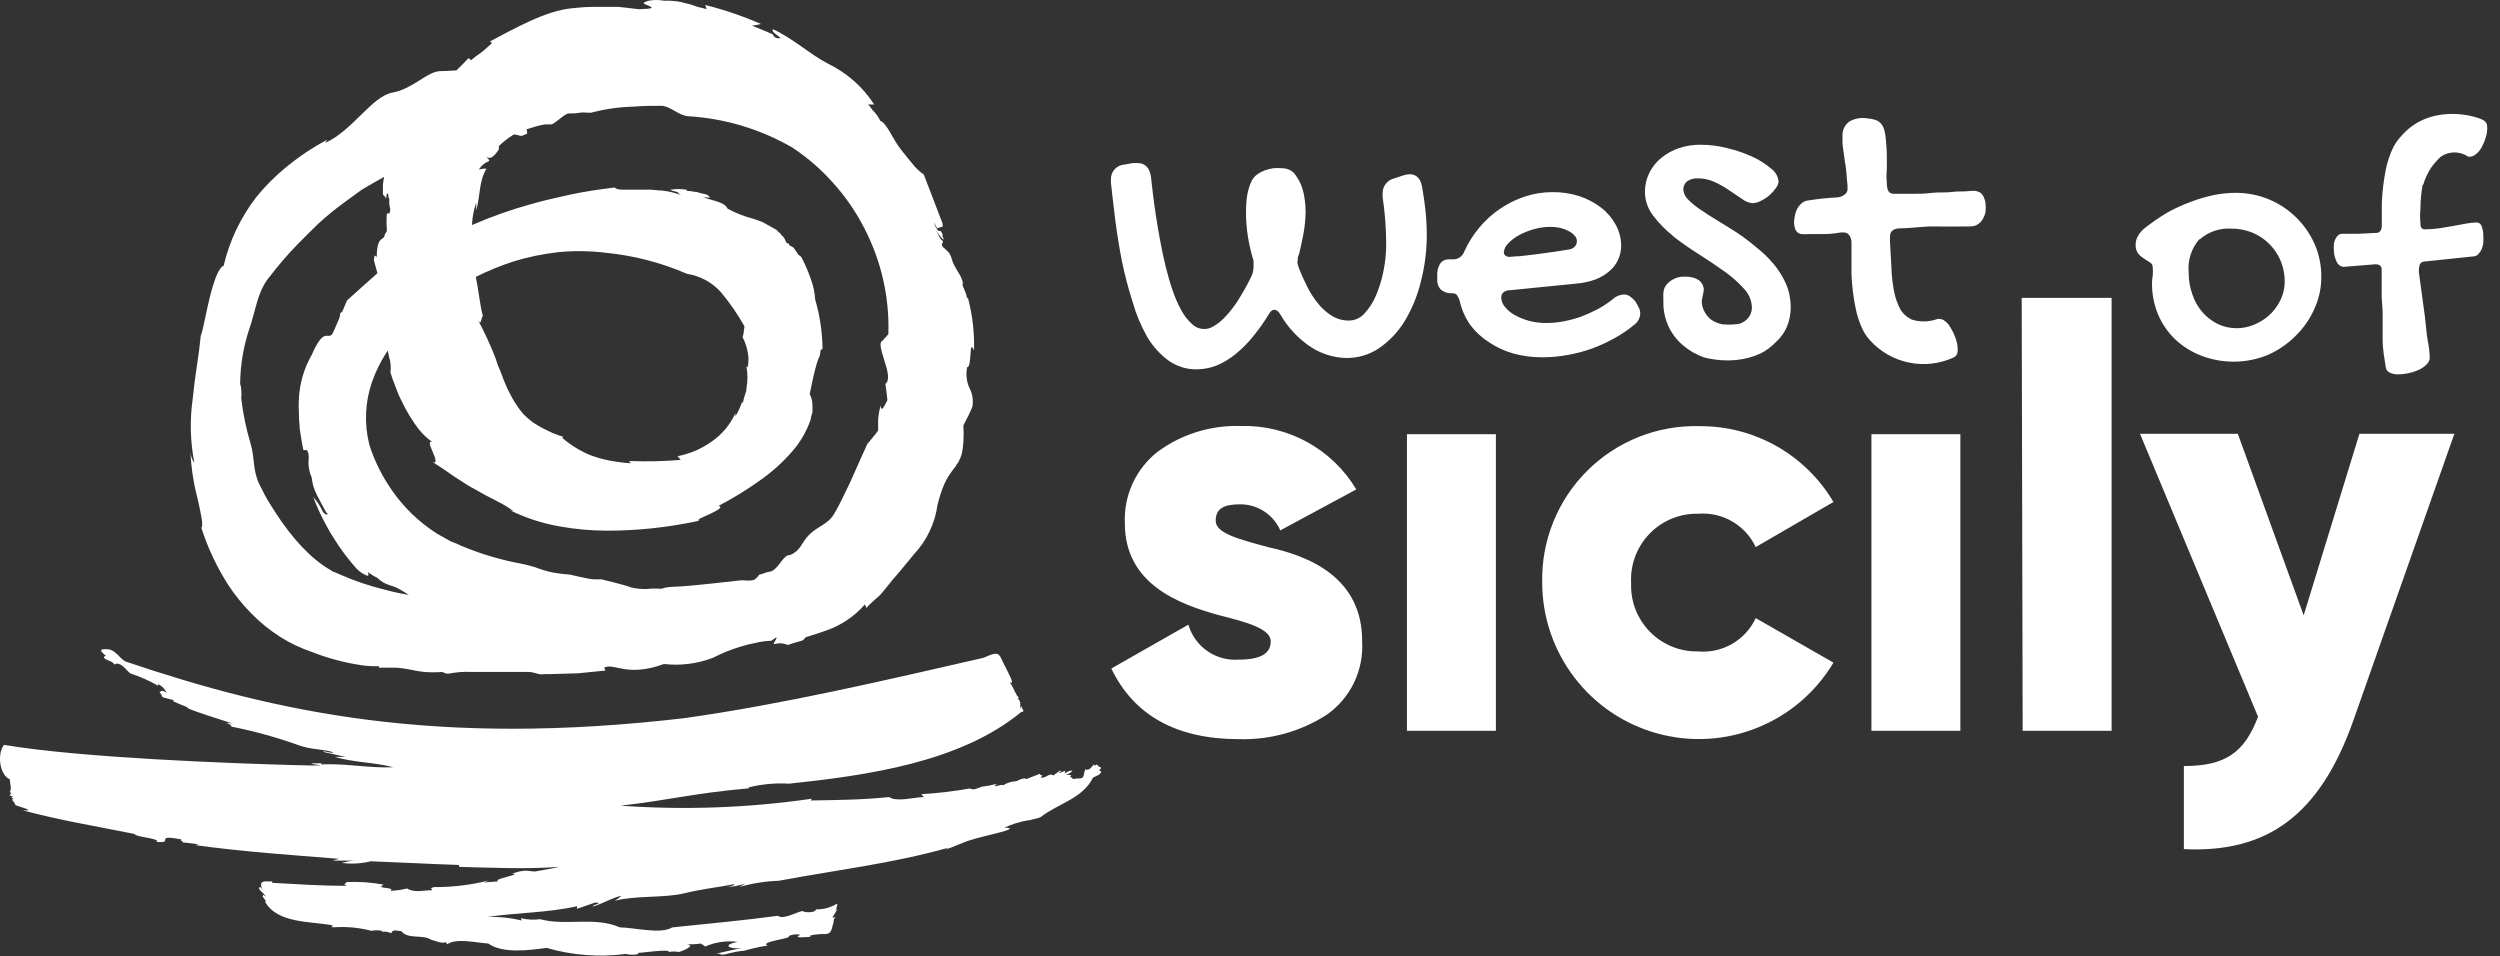 <?xml version="1.0" encoding="UTF-8"?>
<svg width="183px" height="70px" viewBox="0 0 183 70" version="1.1" xmlns="http://www.w3.org/2000/svg" xmlns:xlink="http://www.w3.org/1999/xlink">
    <rect x="0" y="0" width="183" height="70" fill="#333333" stroke="none"/>
    <title>west-of-sicily-white</title>
    <g id="Symbols" stroke="none" stroke-width="1" fill="none" fill-rule="evenodd">
        <g id="menu-top-semplice" transform="translate(-10, -12)" fill="#FFFFFF" fill-rule="nonzero">
            <g id="west-of-sicily-white" transform="translate(10, 12)">
                <path d="M136.989,53.495 L143.499,53.495 L143.499,31.785 L136.989,31.785 L136.989,53.495 Z M124.309,37.605 C126.084,37.464 127.76,38.435 128.519,40.045 L134.209,36.745 C132.161,33.279 128.424,31.165 124.399,31.195 C121.333,31.112 118.366,32.29 116.191,34.453 C114.016,36.617 112.823,39.577 112.889,42.645 C112.897,47.802 116.346,52.321 121.319,53.688 C126.293,55.055 131.567,52.934 134.209,48.505 L128.519,45.245 C127.769,46.862 126.086,47.838 124.309,47.685 C122.983,47.713 121.703,47.193 120.774,46.246 C119.844,45.299 119.347,44.01 119.399,42.685 C119.324,41.345 119.811,40.035 120.743,39.071 C121.675,38.106 122.968,37.575 124.309,37.605 L124.309,37.605 Z M168.629,45.045 L163.809,31.755 L156.649,31.755 L165.289,52.465 C164.289,55.115 162.859,56.075 159.859,56.075 L159.859,62.155 C165.989,62.455 169.809,59.635 172.239,52.815 L179.659,31.755 L172.709,31.755 L168.629,45.045 Z M102.989,53.495 L109.499,53.495 L109.499,31.785 L102.989,31.785 L102.989,53.495 Z M148.059,53.495 L154.569,53.495 L154.569,21.805 L147.989,21.805 L148.059,53.495 Z M92.799,40.045 C90.719,39.475 88.989,39.045 88.989,38.125 C88.989,37.205 89.599,36.915 90.819,36.915 C92.077,36.926 93.212,37.673 93.719,38.825 L99.279,35.825 C97.509,32.859 94.272,31.084 90.819,31.185 C88.652,31.113 86.522,31.768 84.769,33.045 C83.153,34.299 82.247,36.261 82.339,38.305 C82.339,42.735 86.239,44.205 89.239,45.035 C91.319,45.555 93.019,46.035 93.019,46.945 C93.019,47.855 92.239,48.285 90.669,48.285 C88.992,48.408 87.457,47.34 86.989,45.725 L81.349,48.935 C82.999,52.365 86.119,54.105 90.679,54.105 C92.953,54.176 95.196,53.555 97.109,52.325 C98.843,51.115 99.826,49.095 99.709,46.985 C99.749,42.255 95.799,40.695 92.799,40.045 Z M104.439,17.195 C104.439,16.61 104.409,16.026 104.349,15.445 C104.289,14.855 104.199,14.275 104.099,13.685 C103.999,13.095 103.689,12.755 103.199,12.755 C103.029,12.758 102.86,12.788 102.699,12.845 L102.069,13.055 C101.557,13.169 101.197,13.63 101.209,14.155 L101.209,14.295 C101.199,14.341 101.199,14.389 101.209,14.435 C101.289,14.945 101.349,15.505 101.399,16.105 C101.449,16.705 101.469,17.315 101.469,17.945 C101.467,18.563 101.403,19.179 101.279,19.785 C101.167,20.395 100.99,20.992 100.749,21.565 C100.551,22.066 100.263,22.527 99.899,22.925 C99.614,23.259 99.199,23.456 98.759,23.465 C98.304,23.472 97.856,23.347 97.469,23.105 C97.089,22.862 96.751,22.558 96.469,22.205 C96.162,21.821 95.897,21.406 95.679,20.965 C95.456,20.529 95.256,20.081 95.079,19.625 C95.043,19.53 95.013,19.433 94.989,19.335 C94.968,19.239 94.968,19.14 94.989,19.045 C94.986,18.895 95.02,18.747 95.089,18.615 C95.219,18.085 95.329,17.555 95.429,17.025 C95.519,16.509 95.566,15.988 95.569,15.465 C95.566,14.994 95.512,14.524 95.409,14.065 C95.306,13.622 95.115,13.204 94.849,12.835 C94.738,12.663 94.583,12.525 94.399,12.435 C94.221,12.353 94.026,12.312 93.829,12.315 C93.626,12.296 93.422,12.296 93.219,12.315 C93,12.342 92.785,12.396 92.579,12.475 C92.38,12.548 92.191,12.649 92.019,12.775 C91.862,12.888 91.732,13.035 91.639,13.205 C91.477,13.54 91.363,13.897 91.299,14.265 C91.239,14.655 91.209,15.05 91.209,15.445 C91.203,16.077 91.25,16.71 91.349,17.335 C91.444,17.927 91.581,18.512 91.759,19.085 C91.759,19.165 91.759,19.245 91.759,19.325 C91.764,19.398 91.764,19.471 91.759,19.545 C91.755,19.714 91.728,19.882 91.679,20.045 C91.589,20.255 91.479,20.495 91.329,20.775 C91.179,21.055 91.019,21.335 90.839,21.635 C90.665,21.945 90.468,22.243 90.249,22.525 C90.044,22.805 89.816,23.069 89.569,23.315 C89.357,23.528 89.119,23.713 88.859,23.865 C88.352,24.21 87.67,24.143 87.239,23.705 C86.926,23.419 86.665,23.08 86.469,22.705 C86.21,22.236 85.995,21.744 85.829,21.235 C85.639,20.685 85.469,20.095 85.319,19.485 C85.169,18.875 85.039,18.235 84.919,17.595 C84.799,16.955 84.699,16.345 84.609,15.765 C84.519,15.185 84.449,14.645 84.389,14.155 C84.329,13.665 84.289,13.255 84.249,12.935 C84.149,12.268 83.816,11.935 83.249,11.935 L83.109,11.935 L82.929,11.935 L82.319,12.045 C81.738,12.077 81.291,12.573 81.319,13.155 L81.319,13.365 C81.413,14.238 81.523,15.178 81.649,16.185 C81.779,17.185 81.939,18.185 82.139,19.185 C82.342,20.161 82.595,21.125 82.899,22.075 C83.154,22.986 83.52,23.863 83.989,24.685 C84.387,25.352 84.914,25.933 85.539,26.395 C86.146,26.826 86.875,27.05 87.619,27.035 C88.12,27.03 88.615,26.932 89.079,26.745 C89.578,26.533 90.043,26.25 90.459,25.905 C90.923,25.527 91.346,25.102 91.719,24.635 C92.134,24.133 92.512,23.601 92.849,23.045 C92.979,22.795 93.119,22.675 93.279,22.675 C93.439,22.675 93.599,22.795 93.739,23.045 C94.301,24.021 95.09,24.848 96.039,25.455 C96.796,25.929 97.667,26.188 98.559,26.205 C99.398,26.213 100.221,25.969 100.919,25.505 C101.667,24.998 102.3,24.34 102.779,23.575 C103.329,22.679 103.737,21.705 103.989,20.685 C104.291,19.542 104.442,18.366 104.439,17.185 L104.439,17.195 Z M122.439,17.265 C123.041,17.739 123.669,18.18 124.319,18.585 C124.999,19.015 125.619,19.435 126.209,19.855 C126.74,20.225 127.226,20.654 127.659,21.135 C128.021,21.508 128.228,22.005 128.239,22.525 C128.229,23.181 127.705,23.713 127.049,23.735 C126.717,23.771 126.382,23.771 126.049,23.735 C125.741,23.675 125.45,23.545 125.199,23.355 C125.005,23.19 124.848,22.985 124.739,22.755 C124.629,22.538 124.571,22.298 124.569,22.055 C124.569,21.915 124.719,21.325 124.719,21.215 C124.711,20.934 124.575,20.672 124.349,20.505 C124.065,20.327 123.734,20.24 123.399,20.255 C122.868,20.21 122.348,20.422 121.999,20.825 C121.699,21.205 121.759,21.495 121.759,22.105 C121.736,23.312 122.253,24.467 123.169,25.255 C123.633,25.656 124.169,25.965 124.749,26.165 C125.536,26.367 126.352,26.428 127.159,26.345 C127.751,26.282 128.329,26.123 128.869,25.875 C129.288,25.666 129.667,25.385 129.989,25.045 C130.339,24.736 130.616,24.354 130.799,23.925 C130.988,23.468 131.083,22.979 131.079,22.485 C131.082,21.901 130.966,21.323 130.739,20.785 C130.507,20.262 130.204,19.775 129.839,19.335 C129.462,18.886 129.04,18.477 128.579,18.115 C128.129,17.732 127.659,17.375 127.169,17.045 C126.679,16.725 126.169,16.425 125.719,16.145 C125.269,15.865 124.829,15.595 124.459,15.335 C124.134,15.12 123.833,14.872 123.559,14.595 C123.362,14.409 123.24,14.155 123.219,13.885 C123.209,13.643 123.317,13.412 123.509,13.265 C123.731,13.117 123.993,13.044 124.259,13.055 C124.702,13.05 125.139,13.146 125.539,13.335 C125.92,13.514 126.284,13.725 126.629,13.965 L127.549,14.585 C127.768,14.754 128.033,14.855 128.309,14.875 C128.513,14.863 128.711,14.805 128.889,14.705 C129.113,14.6 129.322,14.465 129.509,14.305 C129.69,14.148 129.851,13.97 129.989,13.775 C130.106,13.633 130.176,13.458 130.189,13.275 C130.151,12.902 129.954,12.563 129.649,12.345 C129.236,11.992 128.775,11.699 128.279,11.475 C127.689,11.204 127.072,10.992 126.439,10.845 C125.806,10.68 125.154,10.596 124.499,10.595 C123.953,10.588 123.408,10.673 122.889,10.845 C122.419,11.004 121.982,11.248 121.599,11.565 C121.235,11.861 120.938,12.233 120.729,12.655 C120.515,13.09 120.405,13.569 120.409,14.055 C120.414,14.669 120.617,15.266 120.989,15.755 C121.409,16.315 121.9,16.82 122.449,17.255 L122.439,17.265 Z M144.989,14.125 C144.843,14.029 144.674,13.974 144.499,13.965 C144.239,13.965 143.859,14.025 143.499,14.015 C143.139,14.005 142.749,14.085 142.369,14.085 C141.989,14.085 141.649,14.085 141.259,14.135 C140.869,14.185 140.439,14.185 140.109,14.185 C139.779,14.185 139.459,14.185 139.219,14.185 L138.639,14.185 C138.249,14.185 138.139,13.925 138.119,13.495 C138.049,12.545 138.119,12.955 138.119,12.015 C138.119,11.075 138.119,11.105 138.049,10.225 C138.032,9.985 137.992,9.747 137.929,9.515 C137.884,9.342 137.802,9.182 137.689,9.045 C137.577,8.922 137.436,8.829 137.279,8.775 C137.087,8.716 136.889,8.679 136.689,8.665 C136.244,8.589 135.785,8.666 135.389,8.885 C135.063,9.113 134.869,9.486 134.869,9.885 C134.869,9.885 134.869,10.105 134.869,10.395 C134.869,10.685 134.949,11.035 135.009,11.555 C135.069,12.075 135.059,11.745 135.139,12.465 C135.219,13.185 135.139,12.685 135.239,13.565 C135.244,13.618 135.244,13.671 135.239,13.725 L135.239,13.875 C135.228,14.031 135.142,14.172 135.009,14.255 C134.874,14.356 134.716,14.421 134.549,14.445 C133.769,14.485 132.991,14.568 132.219,14.695 C132.06,14.745 131.915,14.834 131.799,14.955 C131.692,15.058 131.604,15.18 131.539,15.315 C131.478,15.442 131.431,15.577 131.399,15.715 C131.372,15.83 131.352,15.947 131.339,16.065 C131.303,16.315 131.334,16.57 131.429,16.805 C131.504,16.996 131.684,17.125 131.889,17.135 C132.066,17.15 132.243,17.15 132.419,17.135 L133.159,17.135 C133.709,17.135 134.109,17.135 134.749,17.015 L134.949,17.015 C135.279,17.015 135.479,17.265 135.529,17.675 C135.524,17.788 135.524,17.901 135.529,18.015 L135.529,18.785 C135.529,19.155 135.529,19.785 135.529,20.095 C135.562,20.918 135.662,21.738 135.829,22.545 C135.939,23.121 136.128,23.679 136.389,24.205 C136.522,24.458 136.687,24.693 136.879,24.905 L136.879,24.905 C138.421,26.615 140.894,27.129 142.989,26.175 C143.17,26.101 143.291,25.929 143.299,25.735 C143.316,25.454 143.282,25.173 143.199,24.905 C143.139,24.725 143.069,24.545 142.989,24.365 C142.882,24.145 142.759,23.935 142.619,23.735 C142.517,23.613 142.395,23.508 142.259,23.425 C142.128,23.353 141.978,23.325 141.829,23.345 C141.226,23.572 140.564,23.59 139.949,23.395 C139.619,23.246 139.339,23.007 139.139,22.705 C138.913,22.295 138.752,21.853 138.659,21.395 C138.549,20.854 138.482,20.306 138.459,19.755 C138.459,19.525 138.369,18.165 138.349,17.755 L138.349,17.505 C138.353,17.468 138.353,17.431 138.349,17.395 L138.349,17.295 C138.349,16.925 138.609,16.735 139.039,16.715 C139.869,16.715 140.839,16.555 141.679,16.575 C142.519,16.595 143.339,16.575 144.169,16.575 C144.326,16.578 144.481,16.554 144.629,16.505 C144.765,16.441 144.887,16.353 144.989,16.245 C145.092,16.13 145.173,15.998 145.229,15.855 C145.298,15.721 145.339,15.575 145.349,15.425 C145.359,15.268 145.359,15.111 145.349,14.955 C145.343,14.806 145.309,14.66 145.249,14.525 C145.201,14.37 145.111,14.231 144.989,14.125 L144.989,14.125 Z M177.379,13.525 C177.51,13.082 177.705,12.66 177.959,12.275 C178.169,11.982 178.406,11.71 178.669,11.465 C179.273,11.055 180.066,11.055 180.669,11.465 C180.818,11.485 180.968,11.457 181.099,11.385 C181.235,11.301 181.357,11.197 181.459,11.075 C181.578,10.929 181.676,10.767 181.749,10.595 C181.837,10.422 181.907,10.241 181.959,10.055 C182.048,9.787 182.082,9.505 182.059,9.225 C182.05,9.033 181.934,8.863 181.759,8.785 C181.089,8.425 177.759,7.545 175.689,10.055 L175.689,10.055 C175.501,10.269 175.337,10.504 175.199,10.755 C174.944,11.282 174.756,11.84 174.639,12.415 C174.481,13.223 174.384,14.042 174.349,14.865 C174.349,15.355 174.349,15.915 174.349,16.505 C174.349,16.775 174.249,17.015 173.999,17.045 L172.599,17.115 C172.169,17.115 171.779,17.115 171.449,17.115 C171.344,17.111 171.24,17.147 171.159,17.215 C171.074,17.289 171.006,17.381 170.959,17.485 C170.896,17.599 170.855,17.725 170.839,17.855 C170.829,17.998 170.829,18.141 170.839,18.285 C170.835,18.576 170.9,18.864 171.029,19.125 C171.108,19.343 171.3,19.5 171.529,19.535 L173.889,19.345 C174.189,19.345 174.339,19.475 174.339,19.745 C174.339,20.015 174.339,20.385 174.339,20.745 L174.339,21.745 L174.409,22.815 C174.409,23.725 174.409,24.005 174.409,24.815 C174.409,25.625 174.549,26.265 174.639,26.895 C174.664,27.071 174.783,27.221 174.949,27.285 C175.138,27.368 175.343,27.409 175.549,27.405 C175.805,27.403 176.06,27.372 176.309,27.315 C176.571,27.26 176.826,27.176 177.069,27.065 C177.283,26.968 177.476,26.832 177.639,26.665 C177.78,26.532 177.859,26.348 177.859,26.155 C177.842,25.741 177.792,25.33 177.709,24.925 C177.609,24.355 177.619,24.145 177.499,23.155 L177.059,19.905 C177.054,19.726 177.074,19.548 177.119,19.375 C177.181,19.237 177.318,19.147 177.469,19.145 L181.079,18.765 C181.211,18.756 181.334,18.695 181.419,18.595 C181.515,18.495 181.593,18.38 181.649,18.255 C181.71,18.107 181.754,17.953 181.779,17.795 C181.789,17.625 181.789,17.455 181.779,17.285 C181.786,17.042 181.745,16.801 181.659,16.575 C181.619,16.408 181.471,16.289 181.299,16.285 C181.041,16.29 180.783,16.317 180.529,16.365 L179.599,16.535 L178.599,16.705 C178.245,16.756 177.887,16.783 177.529,16.785 C177.425,16.798 177.322,16.761 177.249,16.685 C177.195,16.587 177.17,16.476 177.179,16.365 C177.14,15.986 177.14,15.604 177.179,15.225 C177.18,14.654 177.234,14.085 177.339,13.525 L177.379,13.525 Z M114.749,25.985 C115.355,25.879 115.95,25.721 116.529,25.515 C117.099,25.306 117.651,25.052 118.179,24.755 C118.701,24.471 119.194,24.136 119.649,23.755 C119.9,23.562 120.053,23.27 120.069,22.955 C120.067,22.817 120.037,22.68 119.979,22.555 C119.895,22.37 119.795,22.192 119.679,22.025 C119.557,21.89 119.419,21.769 119.269,21.665 C119.145,21.592 119.003,21.554 118.859,21.555 C118.556,21.572 118.269,21.696 118.049,21.905 C117.704,22.183 117.332,22.428 116.939,22.635 C116.544,22.842 116.137,23.026 115.719,23.185 C115.305,23.33 114.881,23.444 114.449,23.525 C114.037,23.603 113.619,23.643 113.199,23.645 C112.781,23.646 112.365,23.596 111.959,23.495 C111.591,23.397 111.235,23.256 110.899,23.075 C110.619,22.924 110.371,22.72 110.169,22.475 C109.994,22.279 109.894,22.027 109.889,21.765 C109.885,21.616 109.952,21.475 110.069,21.385 C110.203,21.288 110.365,21.239 110.529,21.245 L115.429,20.755 C115.894,20.714 116.351,20.614 116.789,20.455 C117.154,20.317 117.493,20.118 117.789,19.865 C118.067,19.637 118.289,19.35 118.439,19.025 C118.586,18.711 118.664,18.37 118.669,18.025 C118.673,17.48 118.539,16.943 118.279,16.465 C118.014,15.975 117.65,15.546 117.209,15.205 C116.732,14.841 116.198,14.557 115.629,14.365 C114.983,14.157 114.308,14.055 113.629,14.065 C112.95,14.064 112.275,14.172 111.629,14.385 C110.987,14.596 110.378,14.895 109.819,15.275 C109.245,15.658 108.73,16.123 108.289,16.655 C107.839,17.19 107.465,17.786 107.179,18.425 C107.053,18.775 106.712,19.002 106.339,18.985 L106.129,18.985 C105.894,18.961 105.66,19.041 105.489,19.205 C105.326,19.419 105.228,19.676 105.209,19.945 L105.209,20.225 C105.2,20.308 105.2,20.392 105.209,20.475 C105.189,20.75 105.292,21.021 105.489,21.215 C105.716,21.395 106.001,21.484 106.289,21.465 C106.418,21.453 106.545,21.496 106.639,21.585 C106.748,21.742 106.826,21.918 106.869,22.105 C107.014,22.716 107.275,23.293 107.639,23.805 C108.01,24.297 108.468,24.717 108.989,25.045 C109.535,25.414 110.136,25.694 110.769,25.875 C111.47,26.067 112.193,26.161 112.919,26.155 C113.533,26.153 114.146,26.096 114.749,25.985 L114.749,25.985 Z M110.389,17.825 C110.623,17.582 110.893,17.376 111.189,17.215 C111.538,17.026 111.907,16.879 112.289,16.775 C112.677,16.666 113.077,16.609 113.479,16.605 C113.731,16.605 113.983,16.632 114.229,16.685 C114.445,16.739 114.653,16.819 114.849,16.925 C115.008,17.008 115.151,17.12 115.269,17.255 C115.483,17.479 115.483,17.831 115.269,18.055 C115.169,18.157 115.04,18.227 114.899,18.255 L113.749,18.435 L112.429,18.615 L111.249,18.755 C110.889,18.755 110.629,18.805 110.469,18.805 C110.309,18.805 110.079,18.695 110.079,18.485 C110.096,18.233 110.207,17.998 110.389,17.825 Z M157.389,19.215 C157.514,19.291 157.586,19.429 157.579,19.575 C157.6,19.781 157.6,19.989 157.579,20.195 C157.545,20.366 157.528,20.54 157.529,20.715 C157.518,21.503 157.668,22.286 157.969,23.015 C158.259,23.699 158.684,24.318 159.219,24.835 C159.772,25.355 160.421,25.762 161.129,26.035 C162.707,26.642 164.457,26.62 166.019,25.975 C166.752,25.651 167.42,25.197 167.989,24.635 C168.583,24.065 169.062,23.386 169.399,22.635 C169.746,21.893 169.924,21.083 169.919,20.265 C169.926,19.439 169.759,18.621 169.429,17.865 C168.776,16.387 167.58,15.217 166.089,14.595 C165.309,14.273 164.473,14.11 163.629,14.115 C163.088,14.119 162.549,14.176 162.019,14.285 C161.437,14.411 160.866,14.582 160.309,14.795 C159.716,15.016 159.141,15.283 158.589,15.595 C158.032,15.929 157.498,16.3 156.989,16.705 C156.789,16.86 156.622,17.053 156.499,17.275 C156.388,17.466 156.329,17.683 156.329,17.905 C156.313,18.14 156.38,18.374 156.519,18.565 C156.647,18.715 156.799,18.844 156.969,18.945 L157.389,19.215 Z M161.029,17.515 C161.666,16.96 162.497,16.68 163.339,16.735 C163.871,16.731 164.398,16.833 164.889,17.035 C166.324,17.638 167.252,19.048 167.239,20.605 C167.24,21.106 167.12,21.6 166.889,22.045 C166.683,22.457 166.398,22.824 166.049,23.125 C165.718,23.411 165.339,23.638 164.929,23.795 C164.551,23.946 164.147,24.024 163.739,24.025 C163.255,24.03 162.776,23.924 162.339,23.715 C161.913,23.505 161.532,23.212 161.219,22.855 C160.888,22.471 160.637,22.026 160.479,21.545 C160.295,21.021 160.204,20.47 160.209,19.915 C160.133,19.042 160.415,18.176 160.989,17.515 L161.029,17.515 Z" id="Shape"></path>
                <path d="M14.479,36.565 C14.709,37.635 14.909,38.465 14.739,38.635 C15.217,40.127 15.889,41.549 16.739,42.865 C17.214,43.582 17.757,44.251 18.359,44.865 C18.994,45.521 19.702,46.101 20.469,46.595 C21.192,47.056 21.968,47.429 22.779,47.705 C23.989,48.184 25.251,48.52 26.539,48.705 C26.937,48.757 27.338,48.777 27.739,48.765 L27.739,48.875 C27.999,48.875 28.229,48.875 28.439,48.875 L29.029,48.875 C29.365,48.899 29.7,48.946 30.029,49.015 C30.359,49.09 30.693,49.147 31.029,49.185 C31.482,49.222 31.937,49.222 32.389,49.185 C32.535,49.287 32.713,49.33 32.889,49.305 C33.416,49.199 33.953,49.159 34.489,49.185 C35.169,49.185 35.909,49.185 36.629,49.185 C37.349,49.185 38.059,49.185 38.629,49.185 C39.199,49.185 39.419,49.435 39.819,49.345 L40.219,49.345 L42.319,49.285 L44.319,49.085 L44.229,48.875 C44.929,48.485 45.879,49.605 48.599,48.605 C49.819,48.745 51.054,48.587 52.199,48.145 C52.841,47.816 53.51,47.545 54.199,47.335 C54.587,47.215 54.981,47.119 55.379,47.045 C55.734,46.962 56.096,46.915 56.459,46.905 C57.059,46.455 56.829,46.745 56.669,47.035 C56.509,47.325 56.939,46.895 57.669,47.215 C57.929,47.105 58.389,46.995 58.669,46.905 C58.949,46.815 58.809,46.715 59.039,46.625 L59.749,46.405 L60.449,46.165 C61.555,45.787 62.541,45.125 63.309,44.245 L63.429,44.505 C63.709,44.125 64.249,43.765 64.539,43.425 C64.829,43.085 65.089,42.745 65.349,42.425 C65.479,42.265 65.619,42.105 65.759,41.955 L66.149,41.485 C66.409,41.185 66.649,40.875 66.899,40.575 C67.841,39.571 68.446,38.298 68.629,36.935 C68.72,36.566 68.83,36.202 68.959,35.845 C69.049,35.594 69.156,35.35 69.279,35.115 C69.462,34.79 69.673,34.482 69.909,34.195 C69.938,34.166 69.962,34.132 69.979,34.095 C69.979,34.025 70.079,33.955 70.119,33.885 C70.244,33.668 70.342,33.436 70.409,33.195 C70.467,32.918 70.504,32.637 70.519,32.355 C70.546,31.952 70.546,31.548 70.519,31.145 C70.739,30.705 70.989,30.245 71.179,29.775 C71.263,29.295 71.182,28.802 70.949,28.375 C70.745,27.899 70.692,27.371 70.799,26.865 C70.969,26.925 71.009,26.365 71.039,25.925 C71.069,25.485 71.099,25.155 71.299,25.665 C71.335,24.367 71.187,23.071 70.859,21.815 C70.799,21.755 70.779,21.815 70.789,21.955 C70.789,21.475 70.449,21.015 70.439,20.735 L70.509,20.805 C70.445,20.477 70.312,20.167 70.119,19.895 C70.039,19.761 69.959,19.621 69.879,19.475 C69.788,19.311 69.717,19.136 69.669,18.955 L69.669,18.955 C69.622,18.779 69.544,18.613 69.439,18.465 L68.989,18.045 C68.849,17.645 69.119,17.945 68.989,17.605 C68.799,17.535 68.689,17.165 68.509,16.835 C68.611,17.009 68.725,17.176 68.849,17.335 C68.959,17.465 69.039,17.545 69.089,17.505 C68.839,17.055 69.159,17.335 68.849,16.905 L68.689,16.905 C68.523,16.723 68.412,16.497 68.369,16.255 C68.435,16.413 68.512,16.567 68.599,16.715 C68.731,16.658 68.869,16.614 69.009,16.585 L68.989,16.345 C68.569,15.225 68.109,14.055 67.619,12.775 C67.301,12.552 67.018,12.282 66.779,11.975 C66.499,11.645 66.209,11.275 65.919,10.905 C65.339,10.175 64.919,9.015 64.439,8.845 C64.292,8.548 64.096,8.277 63.859,8.045 C63.729,7.895 63.619,7.685 63.529,7.645 L63.989,7.645 C63.15,6.35 61.97,5.313 60.579,4.645 C59.279,3.965 58.019,2.795 56.579,2.135 C56.349,2.415 57.669,2.915 56.829,2.785 C56.409,2.555 56.829,2.615 56.349,2.415 C55.869,2.215 55.469,2.045 55.029,1.875 C55.249,1.875 55.469,1.795 55.699,1.755 C54.38,1.178 53.016,0.713 51.619,0.365 L51.729,0.675 C51.239,0.515 51.209,0.575 50.839,0.425 C50.469,0.275 50.179,0.255 49.839,0.145 C49.434,0.067 49.021,0.037 48.609,0.055 C48.233,-0.018 47.846,-0.018 47.469,0.055 C46.929,0.235 47.089,0.255 47.469,0.415 C47.849,0.575 47.839,0.645 46.769,0.675 L45.839,0.565 L45.249,0.505 C45.049,0.505 44.829,0.505 44.619,0.505 L43.279,0.505 C42.819,0.505 42.339,0.565 41.859,0.605 C39.919,0.795 37.689,2.075 35.859,3.035 C36.149,3.165 35.929,3.205 35.669,3.465 C35.516,3.613 35.352,3.75 35.179,3.875 C34.938,4.036 34.708,4.213 34.489,4.405 L34.299,4.255 C33.939,4.635 33.649,4.925 33.409,5.155 C33.129,5.155 32.759,5.205 32.269,5.205 C31.269,5.205 30.269,6.495 28.739,6.775 C27.209,7.055 25.839,9.535 23.819,10.455 C23.819,10.375 23.909,10.305 23.959,10.225 C22.896,10.791 21.891,11.461 20.959,12.225 C20.144,12.888 19.399,13.636 18.739,14.455 C17.605,15.935 16.797,17.639 16.369,19.455 C16.189,19.515 16.009,19.805 15.829,20.215 C15.646,20.705 15.492,21.206 15.369,21.715 C15.089,22.825 14.889,24.015 14.709,24.585 L14.709,24.465 C14.629,25.245 14.529,26.025 14.409,26.805 C14.289,27.585 14.189,28.375 14.109,29.175 C13.883,30.74 13.924,32.333 14.229,33.885 C14.048,33.638 13.946,33.341 13.939,33.035 C13.991,34.227 14.172,35.411 14.479,36.565 Z M28.649,27.475 C28.7,27.656 28.764,27.833 28.839,28.005 C28.919,28.235 29.019,28.495 29.129,28.775 C29.239,29.055 29.409,29.365 29.559,29.675 C29.868,30.287 30.233,30.869 30.649,31.415 C30.934,31.776 31.271,32.093 31.649,32.355 C31.339,32.225 31.469,32.615 31.649,33.025 C31.829,33.435 32.079,34.025 31.649,33.805 C31.949,34.005 32.419,34.295 32.919,34.655 C33.159,34.835 33.459,35.015 33.749,35.205 C34.039,35.395 34.329,35.585 34.659,35.755 L35.599,36.285 C35.879,36.415 36.139,36.555 36.379,36.685 C36.803,36.892 37.208,37.136 37.589,37.415 L37.319,37.345 C38.458,37.905 39.67,38.302 40.919,38.525 C42.058,38.732 43.212,38.84 44.369,38.845 C45.485,38.848 46.6,38.791 47.709,38.675 C48.868,38.552 50.02,38.368 51.159,38.125 C51.089,38.065 51.159,37.985 51.369,37.895 L52.049,37.585 C52.539,37.345 52.959,37.105 52.589,37.035 C53.63,36.491 54.633,35.876 55.589,35.195 C56.476,34.582 57.283,33.859 57.989,33.045 C58.586,32.363 59.044,31.571 59.339,30.715 C59.339,30.535 59.439,30.345 59.469,30.175 C59.479,30.011 59.479,29.848 59.469,29.685 C59.473,29.389 59.404,29.097 59.269,28.835 C59.489,27.745 59.639,27.105 59.799,26.575 C59.959,26.045 60.039,26.155 60.069,25.575 C60.069,25.755 60.189,25.425 60.209,25.575 C60.199,24.336 60.017,23.104 59.669,21.915 C59.641,21.422 59.54,20.937 59.369,20.475 C59.182,19.926 58.954,19.391 58.689,18.875 C58.559,18.645 58.489,18.755 58.389,18.575 C58.289,18.395 58.149,18.235 58.089,18.125 C57.986,18.059 57.879,17.999 57.769,17.945 C57.769,17.715 57.619,17.945 57.509,17.645 C57.399,17.345 57.209,17.195 57.229,17.265 C57.139,17.025 56.929,16.995 56.889,16.855 L55.819,16.255 C55.819,16.255 55.339,16.075 55.179,16.025 C54.511,15.855 53.866,15.604 53.259,15.275 C53.119,14.915 52.619,14.775 51.829,14.555 L51.479,14.455 L51.659,14.455 L51.659,14.455 L51.809,14.455 L51.989,14.455 C51.989,14.455 51.989,14.455 51.989,14.455 C51.989,14.455 51.919,14.365 51.779,14.275 C51.639,14.185 51.329,14.185 51.009,14.055 C50.789,14.055 50.569,13.965 50.289,13.975 C50.289,13.975 50.239,13.915 50.289,13.895 C49.876,13.82 49.453,13.82 49.039,13.895 C49.039,13.895 49.249,13.985 49.629,14.065 C49.579,14.065 49.629,14.165 49.859,14.285 C49.397,14.106 48.913,13.992 48.419,13.945 C48.159,13.945 47.889,13.895 47.619,13.885 C47.349,13.875 47.099,13.885 46.849,13.885 L45.619,13.885 C45.279,13.885 45.059,13.825 45.009,13.725 C43.819,13.865 42.719,14.035 41.699,14.255 C40.679,14.475 39.699,14.705 38.789,14.965 C37.343,15.369 35.926,15.873 34.549,16.475 C34.57,15.916 34.675,15.363 34.859,14.835 C34.859,15.035 34.859,15.215 34.859,15.415 C35.169,14.315 35.039,13.305 35.609,12.345 C35.42,12.337 35.231,12.361 35.049,12.415 C35.216,12.138 35.469,11.924 35.769,11.805 C35.949,11.735 35.539,11.495 35.659,11.515 C35.766,11.568 35.892,11.568 35.999,11.515 C36.214,11.355 36.392,11.15 36.519,10.915 L36.519,10.695 L36.689,10.525 L36.869,10.375 L37.229,10.095 L37.589,9.855 C37.719,9.795 38.109,9.995 38.229,9.935 L38.599,9.775 L38.549,9.465 L38.739,9.405 C38.989,9.335 39.329,9.215 39.579,9.165 C39.701,9.135 39.825,9.115 39.949,9.105 L40.339,9.105 C40.589,9.105 41.339,8.305 41.619,8.305 C41.899,8.305 42.139,8.305 42.409,8.255 C42.679,8.205 42.969,8.255 43.249,8.255 C44.278,7.98 45.335,7.829 46.399,7.805 C47.039,7.745 47.749,7.745 48.399,7.745 C49.049,7.745 49.659,8.445 50.339,8.505 C53.033,8.661 55.653,9.446 57.989,10.795 C59.1,11.525 60.109,12.399 60.989,13.395 C61.901,14.404 62.675,15.531 63.289,16.745 C64.517,19.124 65.116,21.778 65.029,24.455 L64.609,24.935 C64.289,25.055 64.539,25.725 64.749,26.435 C64.809,26.615 64.859,26.805 64.909,26.975 C64.959,27.145 64.979,27.315 64.999,27.475 C65.019,27.635 64.999,28.015 64.809,28.095 C64.869,28.495 64.919,28.895 64.959,29.295 C64.779,29.615 64.499,30.295 64.459,29.675 C64.371,30.002 64.311,30.337 64.279,30.675 C64.279,30.915 64.279,31.125 64.279,31.515 C64.159,31.695 64.019,31.855 63.889,32.015 C63.759,32.175 63.629,32.345 63.489,32.495 C63.069,33.415 62.679,34.305 62.289,35.175 L61.989,35.805 C61.699,36.425 61.399,37.035 61.059,37.615 C60.609,38.385 59.879,38.505 59.249,39.125 C58.619,39.745 58.659,40.285 57.819,40.635 C57.783,40.629 57.746,40.629 57.709,40.635 C57.229,40.785 56.909,41.785 56.319,41.855 C56.159,41.855 55.729,42.055 55.569,42.065 L55.569,42.065 C55.569,42.065 55.509,42.175 55.479,42.205 L55.229,42.435 C54.689,42.575 54.689,42.435 54.089,42.495 C53.489,42.555 50.549,42.915 49.449,42.945 C48.349,42.975 48.669,43.145 48.199,43.085 L48.059,43.085 L47.709,43.085 C47.184,43.151 46.652,43.118 46.139,42.985 C45.939,42.865 44.019,42.405 44.019,42.405 C44.019,42.405 43.769,42.405 43.449,42.405 C43.129,42.405 41.739,42.065 41.739,42.065 C39.579,41.895 39.739,41.575 38.169,41.265 C36.738,41.002 35.337,40.594 33.989,40.045 L33.739,39.945 L33.499,39.825 L32.989,39.625 C32.679,39.435 32.339,39.275 31.989,39.065 C31.318,38.635 30.692,38.139 30.119,37.585 C29.465,36.944 28.888,36.229 28.399,35.455 C27.82,34.556 27.362,33.584 27.039,32.565 C26.651,31.046 26.717,29.446 27.229,27.965 C27.513,27.152 27.9,26.379 28.379,25.665 C28.421,25.816 28.455,25.97 28.479,26.125 C28.599,26.492 28.633,26.882 28.579,27.265 L28.649,27.475 Z M54.729,25.765 C54.81,26.134 54.81,26.516 54.729,26.885 L54.639,26.825 C54.739,27.353 54.739,27.896 54.639,28.425 C54.639,28.545 54.639,28.655 54.579,28.745 L54.489,29.045 C54.444,29.192 54.408,29.343 54.379,29.495 L54.319,29.425 C54.193,29.794 54.029,30.149 53.829,30.485 L53.829,30.245 C53.457,31.074 52.866,31.786 52.119,32.305 C51.74,32.575 51.335,32.806 50.909,32.995 C50.486,33.169 50.048,33.303 49.599,33.395 L49.829,33.665 C48.569,33.77 47.303,33.797 46.039,33.745 C46.081,33.802 46.127,33.856 46.179,33.905 C45.849,33.905 45.529,33.855 45.179,33.805 C44.495,33.718 43.824,33.551 43.179,33.305 C42.44,32.996 41.755,32.57 41.149,32.045 L41.239,31.975 C40.971,31.895 40.708,31.802 40.449,31.695 L39.719,31.345 C39.489,31.225 39.269,31.075 39.049,30.945 C38.959,30.883 38.872,30.816 38.789,30.745 L38.569,30.555 C38.412,30.426 38.271,30.278 38.149,30.115 L37.989,29.905 C37.929,29.835 37.879,29.735 37.819,29.655 C37.759,29.575 37.599,29.325 37.499,29.145 L37.219,28.605 C37.119,28.435 37.059,28.225 36.969,28.045 C36.882,27.852 36.806,27.655 36.739,27.455 C36.659,27.255 36.589,27.055 36.499,26.865 C36.409,26.675 36.359,26.445 36.279,26.235 C35.905,25.274 35.474,24.335 34.989,23.425 C35.269,23.945 35.209,23.135 35.349,23.155 C35.099,22.155 35.009,21.085 34.829,20.265 L34.829,20.265 C35.713,19.829 36.625,19.455 37.559,19.145 C38.649,18.811 39.767,18.58 40.899,18.455 C42.054,18.346 43.218,18.363 44.369,18.505 C46.411,18.708 48.408,19.227 50.289,20.045 C51.246,20.191 52.123,20.664 52.769,21.385 C53.423,22.166 54.002,23.006 54.499,23.895 L54.439,24.295 C54.439,24.425 54.389,24.555 54.359,24.685 C54.538,25.023 54.662,25.388 54.729,25.765 L54.729,25.765 Z M18.259,24.045 C18.709,22.765 18.819,21.475 19.609,20.415 L19.879,20.075 C20.039,19.855 20.299,19.545 20.609,19.175 C20.919,18.805 21.319,18.355 21.779,17.885 C22.239,17.415 22.779,16.885 23.299,16.375 C23.897,15.826 24.524,15.312 25.179,14.835 C25.509,14.585 25.869,14.345 26.179,14.105 C26.489,13.865 26.909,13.635 27.289,13.415 L28.119,12.945 C28.075,13.149 28.045,13.356 28.029,13.565 C28.029,13.745 28.029,13.945 28.029,14.155 C28.029,14.365 28.229,14.315 28.259,14.575 C28.319,14.185 28.259,14.265 28.369,14.175 C28.479,14.085 28.369,14.325 28.459,14.475 C28.549,14.625 28.459,14.715 28.509,15.035 C28.559,15.355 28.619,15.185 28.509,15.625 L28.319,15.625 C28.286,16.014 28.286,16.405 28.319,16.795 C28.319,17.105 28.219,16.935 28.139,17.275 C28.059,17.615 27.579,17.275 27.579,18.835 C27.409,18.485 27.519,19.035 27.359,18.665 C27.469,19.175 27.279,18.765 27.419,19.245 L27.629,19.995 L27.629,19.995 C26.899,20.635 26.179,21.305 25.399,21.995 L25.059,22.805 C24.995,22.856 24.934,22.913 24.879,22.975 C24.929,22.975 24.879,23.235 24.739,23.525 C24.599,23.815 24.479,24.155 24.339,24.425 C24.199,24.695 23.929,24.515 23.729,24.615 C23.529,24.715 23.259,24.975 22.829,25.955 C22.267,26.932 21.941,28.028 21.879,29.155 C21.858,29.488 21.858,29.822 21.879,30.155 C21.875,30.489 21.892,30.823 21.929,31.155 C21.929,31.465 22.009,31.775 22.049,32.075 C22.089,32.375 22.149,32.665 22.209,32.945 C22.319,32.945 22.349,32.945 22.409,32.945 C22.469,32.945 22.489,32.945 22.579,33.205 C22.607,33.427 22.607,33.652 22.579,33.875 C22.584,34.251 22.665,34.622 22.819,34.965 C22.863,35.409 22.992,35.84 23.199,36.235 C23.369,36.575 23.569,36.935 23.729,37.235 C23.889,37.535 23.879,37.525 23.959,37.585 C24.039,37.645 23.869,37.815 23.599,37.395 C23.435,37.026 23.208,36.687 22.929,36.395 C23.174,37.035 23.458,37.66 23.779,38.265 C24.009,38.665 24.119,38.905 24.259,39.115 C24.399,39.325 24.529,39.565 24.789,39.945 C25.194,40.541 25.638,41.109 26.119,41.645 C26.337,41.865 26.6,42.036 26.889,42.145 C26.999,42.145 26.979,42.055 26.939,41.925 C26.899,41.795 27.119,42.075 27.619,42.295 C28.299,42.955 28.619,42.715 29.439,43.245 L29.929,43.545 C29.322,43.449 28.721,43.319 28.129,43.155 C27.012,42.882 25.921,42.511 24.869,42.045 L24.489,41.875 C24.369,41.875 24.289,41.775 24.189,41.725 C24.089,41.675 23.819,41.505 23.639,41.375 C23.265,41.111 22.911,40.82 22.579,40.505 C22.229,40.168 21.895,39.814 21.579,39.445 C21.259,39.065 20.949,38.655 20.649,38.235 C20.349,37.815 20.059,37.355 19.769,36.895 C19.479,36.435 19.229,35.955 18.989,35.455 C18.489,34.455 18.659,33.515 18.339,32.455 C18.013,31.374 17.786,30.266 17.659,29.145 C17.683,28.939 17.683,28.731 17.659,28.525 C17.658,28.381 17.631,28.239 17.579,28.105 C17.591,26.724 17.821,25.354 18.259,24.045 Z M80.419,56.105 L80.339,56.005 C80.239,55.875 80.119,56.185 80.079,55.945 C79.899,56.135 79.739,56.445 79.449,56.315 C79.269,56.675 79.449,57.025 78.909,56.985 L78.809,56.985 C78.479,57.075 78.549,56.985 78.339,56.845 L78.409,56.725 L77.999,56.725 C78.159,56.725 78.629,56.385 78.469,56.405 C78.109,56.465 78.349,56.405 78.089,56.535 C77.829,56.665 77.969,56.535 77.979,56.415 L77.539,56.595 C77.539,56.455 77.779,56.485 77.599,56.405 L77.099,56.765 C76.799,56.525 76.539,57.035 76.169,56.905 C76.469,56.685 76.169,56.825 76.109,56.645 L75.109,57.035 C75.019,56.875 74.519,57.115 74.409,57.185 C74.054,57.194 73.708,57.301 73.409,57.495 C73.409,57.365 72.919,57.585 72.799,57.555 C72.852,57.463 72.938,57.395 73.039,57.365 C72.618,57.47 72.19,57.55 71.759,57.605 L71.829,57.605 C71.559,57.685 71.269,57.875 70.999,57.715 L70.999,57.715 C69.822,57.924 68.633,58.064 67.439,58.135 L67.629,58.345 C66.969,58.345 65.629,58.735 65.089,58.345 C63.169,58.545 61.269,58.565 59.349,58.595 L59.429,58.465 C54.795,59.139 50.101,59.31 45.429,58.975 C48.979,58.575 50.739,58.065 54.809,57.705 L54.809,57.635 C55.773,57.395 56.768,57.304 57.759,57.365 C63.389,56.765 70.249,55.835 74.759,52.115 C75.099,52.115 74.759,51.825 74.759,51.675 L74.679,51.895 C74.679,51.585 74.759,51.325 74.469,51.115 L74.599,51.115 C74.561,51.043 74.51,50.979 74.449,50.925 L74.449,50.925 C74.249,50.585 74.129,50.225 73.909,49.925 C74.379,50.225 73.729,49.135 73.649,48.925 C73.059,47.855 73.309,47.565 71.979,48.155 C64.759,49.805 57.459,51.525 50.129,52.565 C31.929,54.695 20.279,52.175 9.199,48.425 C8.739,48.205 8.509,47.595 7.899,47.525 C7.559,47.525 7.059,47.455 7.759,48.015 C7.759,48.015 7.629,48.015 7.619,48.095 C7.549,48.315 8.349,48.375 8.349,48.655 C8.819,48.305 9.349,49.225 9.569,49.305 C10.265,49.53 10.936,49.829 11.569,50.195 C11.569,50.195 11.569,50.125 11.569,50.085 C11.803,50.181 11.997,50.353 12.119,50.575 L12.119,50.575 L12.229,50.715 C12.069,50.635 11.799,50.435 11.679,50.715 C11.799,50.805 11.829,50.785 11.839,50.935 C11.849,51.085 12.269,51.115 12.429,51.175 C12.589,51.235 12.869,51.245 12.649,51.325 C13.019,51.495 13.379,51.635 13.749,51.785 C13.259,51.785 16.509,52.785 17.059,52.975 C16.059,52.825 16.989,52.975 16.929,53.185 C18.649,53.527 20.34,53.999 21.989,54.595 C22.809,54.875 23.569,54.815 24.399,55.065 C24.339,55.215 23.259,54.815 23.769,55.065 L25.299,55.405 C25.029,55.405 24.769,55.405 24.509,55.405 C25.899,55.825 27.389,55.785 28.789,56.165 C26.909,56.235 25.359,55.865 23.479,55.955 C23.589,55.955 23.299,55.885 23.669,55.865 C20.919,55.865 25.939,56.125 21.519,56.005 C17.099,55.885 5.989,55.485 0.289,54.525 C-0.241,55.235 -0.011,56.745 0.719,57.045 C0.719,57.385 0.879,57.665 0.719,57.985 L0.829,58.045 L0.699,58.225 L0.999,58.325 L0.829,58.325 L0.989,58.515 C0.939,58.515 0.909,58.515 0.859,58.515 C0.967,58.634 1.061,58.765 1.139,58.905 C1.139,58.905 1.069,58.905 1.059,58.905 C1.049,58.905 1.139,58.905 1.139,58.905 C1.139,58.905 1.079,58.905 1.059,58.905 C1.359,59.045 2.739,59.385 1.659,59.315 C4.369,60.045 7.109,60.495 9.849,61.045 C9.899,61.285 11.789,61.365 11.459,61.625 C12.839,61.765 11.169,61.045 13.289,61.445 C13.069,61.535 13.659,61.665 13.289,61.665 C13.489,61.665 15.089,61.825 14.289,61.865 C17.799,62.345 21.289,62.585 24.819,62.865 L24.349,62.995 C24.909,62.995 25.459,62.995 26.009,62.995 C25.669,62.995 25.319,63.095 25.009,63.165 C25.724,63.259 26.45,63.218 27.149,63.045 C29.299,63.125 31.439,63.245 33.589,63.315 C33.589,63.385 33.649,63.425 33.589,63.455 C36.039,63.515 38.479,63.635 40.939,63.455 C40.329,63.605 39.769,63.675 39.149,63.795 C38.971,63.788 38.794,63.768 38.619,63.735 C38.226,63.722 37.835,63.805 37.479,63.975 C38.339,63.975 35.969,64.345 36.479,64.515 L35.329,64.605 C35.509,64.605 35.659,64.475 35.839,64.435 C34.51,64.775 33.142,64.943 31.769,64.935 C31.319,65.045 31.709,65.025 31.599,65.165 C31.009,65.165 30.319,65.375 29.799,65.035 C29.4,65.137 28.991,65.194 28.579,65.205 C28.979,64.905 27.389,65.095 28.089,64.755 C27.199,64.592 26.294,64.528 25.389,64.565 C25.219,64.725 25.119,64.755 25.389,64.845 C23.559,64.845 21.759,64.725 19.949,64.625 C19.949,64.625 19.859,64.535 19.949,64.525 C20.039,64.515 19.389,64.525 19.679,64.525 C19.099,64.465 18.989,64.645 19.229,65.165 C19.159,65.055 19.019,64.785 18.959,65.035 C19.089,65.285 19.309,65.375 19.439,65.615 C19.329,65.615 19.309,65.385 19.219,65.615 L19.489,65.985 L19.389,65.985 C20.309,67.635 22.749,67.415 24.389,67.745 C24.329,67.745 24.309,67.845 24.249,67.865 C24.386,67.88 24.523,67.88 24.659,67.865 C25.511,67.829 26.364,67.92 27.189,68.135 C27.444,68.085 27.705,68.085 27.959,68.135 L27.959,68.205 C28.192,68.171 28.429,68.209 28.639,68.315 C28.739,68.005 29.019,68.125 29.389,68.165 C29.839,68.785 30.979,68.375 31.569,68.795 C31.819,68.845 32.399,69.115 32.629,68.955 L32.739,69.125 C33.399,68.635 34.929,69.025 35.739,69.065 C36.809,69.825 38.739,69.555 40.009,69.385 C41.898,69.934 43.88,70.084 45.829,69.825 C46.019,69.925 46.999,69.895 46.659,69.755 C46.999,69.755 49.079,69.435 48.959,69.685 C49.197,69.64 49.441,69.64 49.679,69.685 C49.799,69.685 51.019,69.205 50.279,69.125 C50.619,69.125 50.949,69.125 51.279,69.065 C51.279,69.065 51.279,69.065 51.279,69.065 C51.403,69.121 51.517,69.195 51.619,69.285 C52.364,68.959 53.183,68.842 53.989,68.945 C52.859,69.175 53.309,69.465 54.279,69.415 C53.659,69.505 53.059,69.675 52.439,69.805 C52.499,69.805 52.919,69.805 52.709,69.875 C52.799,69.88 52.889,69.88 52.979,69.875 C53.419,69.785 53.789,69.665 54.239,69.615 C54.239,69.615 54.239,69.615 54.239,69.615 C54.239,69.615 54.469,69.615 54.649,69.545 C55.156,69.404 55.67,69.294 56.189,69.215 C55.529,68.925 58.079,68.695 57.719,68.525 C57.993,68.393 58.303,68.358 58.599,68.425 C57.899,68.715 59.159,68.585 59.359,68.575 C58.979,68.445 60.149,68.345 60.359,68.375 C60.929,68.375 60.859,67.945 61.019,67.525 C61.015,67.475 61.015,67.425 61.019,67.375 C61.019,67.295 61.109,67.215 61.139,67.145 C61.169,67.075 61.039,67.215 60.929,67.145 C61.059,66.995 61.539,66.145 61.139,66.695 C61.22,66.527 61.274,66.349 61.299,66.165 C61.299,66.165 61.299,66.165 61.239,66.165 C61.179,66.165 61.239,66.165 61.239,66.165 C60.788,66.439 60.267,66.578 59.739,66.565 C59.669,66.835 58.909,66.815 58.739,66.685 C58.269,66.775 57.349,67.345 56.939,67.035 C54.369,67.385 51.789,67.615 49.209,67.885 C48.359,68.415 46.379,67.885 45.379,67.885 C43.509,67.065 41.459,67.805 39.539,67.285 C39.069,67.347 38.591,67.323 38.129,67.215 L38.189,67.385 C37.356,67.178 36.497,67.091 35.639,67.125 C37.849,66.795 40.059,66.825 42.239,66.335 L42.239,66.525 L43.569,66.065 C44.269,66.115 43.289,66.225 43.409,66.355 C44.159,66.135 44.729,65.745 45.499,65.565 C45.348,65.708 45.18,65.832 44.999,65.935 C46.549,65.535 48.599,65.745 50.059,65.395 C51.519,65.045 52.429,64.975 53.789,64.715 C53.669,64.885 53.349,64.905 53.189,64.945 C53.651,64.908 54.107,64.821 54.549,64.685 L54.139,64.925 C55.067,64.657 56.024,64.505 56.989,64.475 C61.159,63.695 65.359,63.205 69.449,62.045 L69.179,62.195 C69.869,61.985 70.499,61.635 71.179,61.455 L71.179,61.455 C71.639,61.265 75.059,60.605 73.519,60.585 C74.075,60.325 74.664,60.143 75.269,60.045 L75.359,60.045 C75.589,59.955 75.769,59.955 76.019,59.875 L76.199,59.795 C77.489,58.795 79.249,58.465 80.009,56.915 C80.219,56.805 80.569,56.725 80.619,56.465 C80.189,56.405 80.889,56.225 80.419,56.105 Z" id="Shape"></path>
            </g>
        </g>
    </g>
</svg>